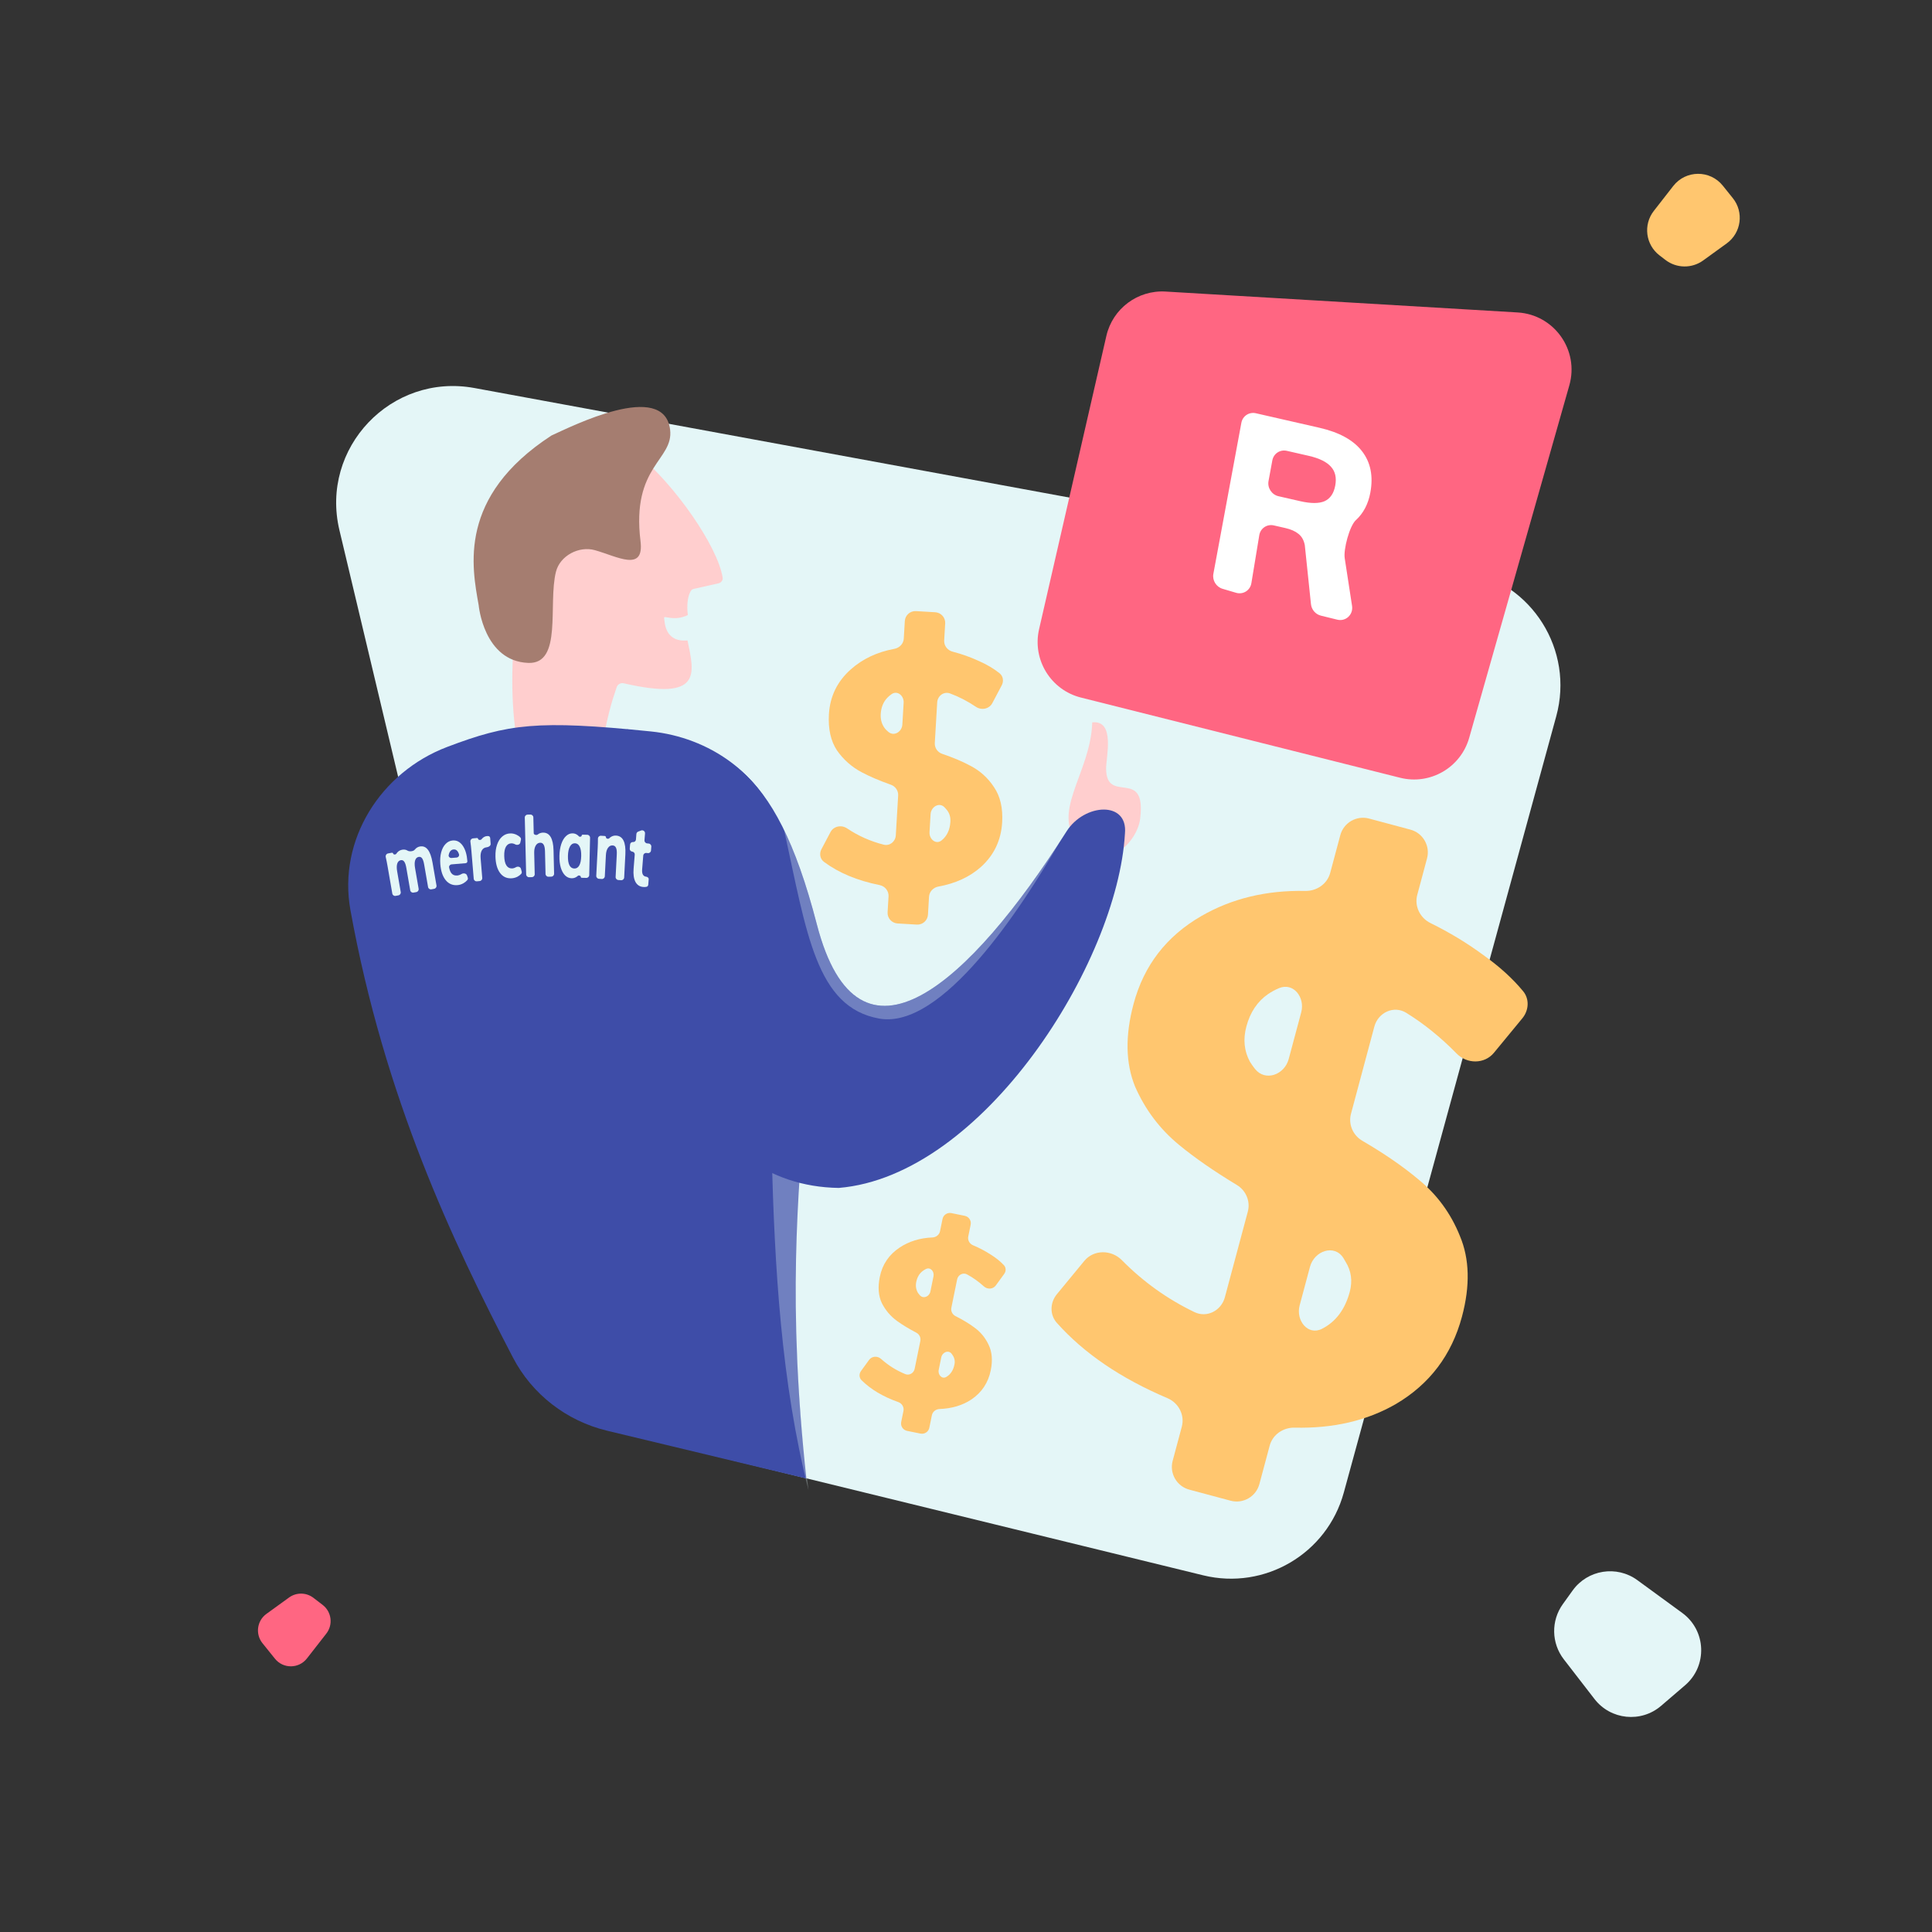 <svg width="480" height="480" viewBox="0 0 480 480" fill="none" xmlns="http://www.w3.org/2000/svg">
<rect x="0" y="0" width="480" height="480" fill="#333333" stroke="none"/>
<g>
<path d="M132.586 334.443C135.112 345.053 143.364 353.355 153.958 355.945L298.931 391.385C314.222 395.123 329.709 386.008 333.864 370.825L386.647 177.95C391.141 161.528 380.621 144.778 363.877 141.696L117.864 96.402C97.21 92.599 79.465 111.284 84.328 131.714L132.586 334.443Z" fill="#E4F6F7"/>
<path d="M377.056 77.629C386.136 78.168 392.386 86.971 389.9 95.721L365.012 183.321C362.91 190.717 355.314 195.106 347.858 193.232L268.558 173.308C261.048 171.421 256.426 163.875 258.157 156.327L274.872 83.458C276.426 76.684 282.646 72.024 289.584 72.436L377.056 77.629Z" fill="#FF6682"/>
<path d="M335.913 150.527C336.249 152.706 334.354 154.473 332.239 153.953L328.169 152.953C326.846 152.628 325.85 151.476 325.707 150.107L324.175 135.453C323.948 134.222 323.42 133.28 322.59 132.628C321.801 131.984 320.732 131.509 319.385 131.201L316.485 130.539C314.781 130.149 313.149 131.247 312.865 132.972L310.901 144.889C310.604 146.691 308.847 147.791 307.092 147.273L303.746 146.286C302.16 145.818 301.158 144.189 301.459 142.568L308.414 105.045C308.728 103.351 310.343 102.289 312.023 102.672L327.821 106.28C332.734 107.403 336.257 109.344 338.391 112.105C340.524 114.867 341.214 118.288 340.461 122.37C339.932 125.239 338.725 127.532 336.839 129.249V129.249C335.28 130.706 333.725 136.555 334.099 138.731V138.731L335.913 150.527ZM323.034 124.517C325.688 125.123 327.711 125.122 329.104 124.513C330.503 123.865 331.382 122.57 331.74 120.63C332.097 118.691 331.744 117.136 330.68 115.967C329.623 114.757 327.768 113.849 325.113 113.242L319.717 112.01C318.037 111.626 316.42 112.689 316.108 114.385L315.161 119.52C314.848 121.215 315.957 122.901 317.638 123.285L323.034 124.517Z" fill="white"/>
<path d="M363.224 327.106C360.669 336.644 355.195 343.884 346.803 348.829C339.642 352.963 331.26 354.919 321.657 354.695C318.806 354.629 316.186 356.416 315.449 359.17L312.891 368.716C312.056 371.831 308.854 373.68 305.738 372.846L295.473 370.095C292.358 369.26 290.509 366.058 291.344 362.943L293.615 354.467C294.394 351.557 292.822 348.547 290.049 347.369C278.451 342.447 269.288 336.208 262.562 328.653C260.768 326.638 260.858 323.631 262.573 321.55L269.395 313.268C271.749 310.411 276.126 310.452 278.726 313.087C284.032 318.463 290.047 322.766 296.77 325.995C299.866 327.482 303.426 325.623 304.314 322.305L310.014 301.034C310.7 298.474 309.571 295.783 307.303 294.412C301.594 290.963 296.79 287.629 292.889 284.409C288.135 280.485 284.506 275.663 282 269.944C279.643 264.138 279.522 257.291 281.636 249.402C284.191 239.865 289.799 232.597 298.458 227.598C306.005 223.24 314.611 221.158 324.275 221.352C327.126 221.409 329.746 219.623 330.484 216.869L332.994 207.499C333.829 204.384 337.031 202.535 340.147 203.37L350.412 206.121C353.527 206.955 355.376 210.158 354.542 213.273L352.114 222.332C351.361 225.144 352.804 228.063 355.418 229.345C360.106 231.644 364.483 234.293 368.549 237.293C372.53 240.125 375.819 243.114 378.415 246.26C380.033 248.22 379.84 251.029 378.224 252.991L371.162 261.563C368.818 264.409 364.465 264.381 361.888 261.744C357.996 257.761 353.831 254.393 349.392 251.64C346.3 249.723 342.395 251.54 341.453 255.054L335.647 276.724C334.949 279.327 336.131 282.059 338.459 283.418C343.939 286.619 348.557 289.796 352.311 292.948C356.979 296.723 360.448 301.438 362.718 307.095C365.106 312.782 365.275 319.453 363.224 327.106ZM309.661 255.019C308.809 258.198 309.1 261.115 310.534 263.771C310.907 264.377 311.331 264.979 311.805 265.577C314.338 268.773 319.118 267.058 320.173 263.119L323.285 251.507C324.287 247.769 321.322 244.002 317.757 245.507C316.789 245.915 315.88 246.411 315.03 246.993C312.397 248.811 310.608 251.487 309.661 255.019ZM322.898 324.303C321.888 328.071 324.955 331.907 328.435 330.143C331.864 328.405 334.166 325.344 335.341 320.96C336.067 318.252 335.724 315.762 334.313 313.492C334.138 313.165 333.945 312.838 333.734 312.511C331.491 309.041 326.528 310.758 325.458 314.749L322.898 324.303Z" fill="#FFC66F"/>
<path d="M246.151 340.447C245.521 343.542 243.914 345.961 241.332 347.703C239.126 349.163 236.488 349.95 233.418 350.066C232.506 350.101 231.705 350.722 231.523 351.616L230.892 354.714C230.686 355.725 229.7 356.377 228.689 356.172L225.358 355.494C224.347 355.288 223.695 354.302 223.9 353.291L224.46 350.54C224.652 349.596 224.092 348.666 223.183 348.344C219.384 346.999 216.337 345.185 214.042 342.904C213.431 342.296 213.4 341.334 213.907 340.636L215.924 337.859C216.62 336.901 218.018 336.829 218.9 337.619C220.699 339.232 222.703 340.489 224.912 341.389C225.93 341.803 227.03 341.14 227.249 340.064L228.654 333.161C228.823 332.33 228.41 331.493 227.659 331.1C225.769 330.11 224.17 329.139 222.862 328.187C221.268 327.027 220.015 325.558 219.103 323.781C218.238 321.974 218.066 319.79 218.587 317.23C219.217 314.135 220.865 311.705 223.532 309.94C225.857 308.402 228.564 307.569 231.653 307.443C232.564 307.405 233.366 306.784 233.548 305.89L234.167 302.85C234.372 301.839 235.359 301.186 236.37 301.392L239.701 302.07C240.712 302.276 241.364 303.262 241.159 304.273L240.56 307.213C240.375 308.125 240.892 309.029 241.752 309.387C243.294 310.03 244.743 310.79 246.099 311.669C247.426 312.495 248.534 313.386 249.424 314.339C249.979 314.934 249.972 315.834 249.494 316.492L247.407 319.367C246.714 320.321 245.324 320.397 244.45 319.605C243.129 318.409 241.734 317.415 240.263 316.623C239.238 316.071 238.027 316.727 237.795 317.868L236.364 324.9C236.192 325.744 236.622 326.593 237.392 326.982C239.204 327.897 240.74 328.821 242 329.755C243.564 330.869 244.764 332.307 245.599 334.068C246.472 335.838 246.656 337.964 246.151 340.447ZM227.644 318.477C227.434 319.508 227.584 320.434 228.093 321.254C228.224 321.44 228.371 321.624 228.534 321.806C229.405 322.777 230.898 322.136 231.158 320.858L231.925 317.09C232.172 315.877 231.152 314.732 230.043 315.282C229.742 315.431 229.461 315.607 229.201 315.809C228.396 316.441 227.877 317.33 227.644 318.477ZM233.221 340.339C232.972 341.562 234.026 342.727 235.103 342.095C236.164 341.474 236.839 340.451 237.129 339.029C237.307 338.15 237.15 337.362 236.655 336.664C236.593 336.563 236.525 336.463 236.451 336.363C235.667 335.299 234.116 335.943 233.852 337.238L233.221 340.339Z" fill="#FFC66F"/>
<path d="M248.982 204.322C248.72 208.761 246.961 212.451 243.708 215.394C240.924 217.867 237.404 219.489 233.147 220.262C231.883 220.491 230.89 221.517 230.814 222.799L230.551 227.242C230.465 228.692 229.22 229.798 227.77 229.712L222.993 229.43C221.543 229.344 220.437 228.099 220.522 226.649L220.756 222.704C220.836 221.349 219.869 220.164 218.539 219.896C212.976 218.777 208.368 216.855 204.716 214.132C203.742 213.406 203.509 212.072 204.077 210.998L206.335 206.726C207.115 205.252 209.049 204.874 210.435 205.8C213.263 207.69 216.307 209.043 219.566 209.858C221.066 210.233 222.468 209.09 222.559 207.546L223.145 197.645C223.215 196.454 222.473 195.369 221.348 194.97C218.517 193.966 216.095 192.931 214.082 191.864C211.629 190.565 209.591 188.767 207.967 186.471C206.401 184.124 205.726 181.114 205.944 177.442C206.206 173.003 208.02 169.288 211.387 166.298C214.321 163.691 217.929 161.992 222.21 161.201C223.472 160.968 224.466 159.942 224.542 158.661L224.8 154.3C224.886 152.85 226.131 151.744 227.581 151.829L232.358 152.112C233.808 152.198 234.914 153.443 234.829 154.893L234.579 159.109C234.502 160.418 235.404 161.575 236.673 161.903C238.949 162.492 241.121 163.264 243.186 164.218C245.199 165.107 246.921 166.127 248.352 167.28C249.243 167.998 249.413 169.254 248.878 170.266L246.54 174.688C245.764 176.156 243.841 176.538 242.465 175.609C240.387 174.205 238.244 173.097 236.036 172.285C234.499 171.719 232.941 172.875 232.844 174.511L232.248 184.597C232.176 185.809 232.945 186.906 234.095 187.295C236.803 188.21 239.128 189.193 241.07 190.243C243.472 191.485 245.429 193.25 246.944 195.54C248.513 197.832 249.193 200.76 248.982 204.322ZM218.816 177.378C218.728 178.858 219.121 180.119 219.995 181.16C220.214 181.394 220.456 181.621 220.719 181.842C222.126 183.022 224.079 181.832 224.188 179.998L224.507 174.594C224.61 172.854 222.961 171.461 221.525 172.448C221.135 172.716 220.778 173.017 220.456 173.351C219.46 174.392 218.913 175.734 218.816 177.378ZM230.938 206.742C230.835 208.496 232.535 209.91 233.91 208.816C235.266 207.738 236.004 206.179 236.124 204.139C236.199 202.878 235.822 201.811 234.994 200.937C234.887 200.809 234.772 200.682 234.649 200.557C233.345 199.23 231.311 200.438 231.201 202.295L230.938 206.742Z" fill="#FFC66F"/>
<path d="M134.586 132.54C127.358 142.961 125.191 173.694 129.449 188.392C129.559 188.77 129.839 189.08 130.192 189.254C145.339 196.702 141.591 193.925 147.421 192.172C147.971 192.006 148.407 191.548 148.506 190.982C150.947 177.069 151.985 174.451 153.213 170.73C153.451 170.011 154.215 169.592 154.953 169.762C174.59 174.281 172.491 167.31 170.814 159.113C165.05 159.63 165.186 154.481 165 153.6C164.801 152.656 167.19 154.561 170.904 152.814C170.561 150.594 170.826 147.767 171.796 146.617C171.939 146.448 172.147 146.356 172.363 146.307L178.499 144.927C179.167 144.777 179.644 144.18 179.538 143.503C178.333 135.752 167.583 120.325 158.415 112.895C146.349 103.117 143.741 119.34 134.586 132.54Z" fill="#FFCECE"/>
<path d="M137.01 108.202C113.629 123.415 117.26 140.961 118.925 150.359C118.925 150.359 120.168 164.283 131.254 164.699C139.816 165.021 136.106 150.059 138.127 142.047C139.13 138.067 143.831 135.581 147.785 136.686C153.335 138.237 160.099 142.238 159.135 134.46C156.812 115.701 167.435 114.334 166.485 106.729C164.933 94.307 141.783 106.054 137.01 108.202Z" fill="#A57D70"/>
<path d="M87.062 226.103C95.503 272.717 112.447 308.455 127.418 337.24C132.196 346.428 140.772 353.044 150.841 355.46L200.345 367.342C190.855 280.529 211.272 257.732 193.855 206.06C189.203 192.257 176.195 183.199 161.704 181.724C133.462 178.848 126.291 179.822 111.123 185.566C94.565 191.836 83.907 208.681 87.062 226.103Z" fill="#3E4DA8"/>
<path opacity="0.3" d="M200.862 370.197C190.154 286.661 213.152 261.016 191.418 204.503L187.728 206.185C194.469 256.287 187.262 316.444 200.862 370.197Z" fill="#E4F6F7"/>
<path d="M268.708 210.336C275.467 216.682 282.574 208.937 283.262 203.463C284.905 190.386 274.864 200.084 274.81 190.952C274.793 188.117 277.138 178.841 271.362 179.469C271.001 192.416 260.259 202.404 268.708 210.336Z" fill="#FFCECE"/>
<path d="M264.986 206.545C240.988 244.341 213.296 269.585 202.947 229.664C192.328 188.703 179.064 184.989 155.871 181.197C152.921 181.856 152.084 185.277 151.973 189.255C151.721 198.312 152.516 208.119 153.964 217.063C159.722 252.63 172.41 294.597 208.388 295.138C244.264 292.157 277.64 239.175 279.49 207.111C280.29 198.896 269.411 199.577 264.986 206.545Z" fill="#3E4DA8"/>
<path opacity="0.3" d="M263.214 209.303C239.64 245.54 213.042 268.606 202.947 229.664C200.421 219.922 197.746 212.287 194.823 206.257C200.43 231.981 202.792 250.268 218.438 253.062C234.083 255.855 253.752 225.642 263.214 209.303Z" fill="#E4F6F7"/>
<path d="M126.958 218.217C125.794 218.245 124.867 217.774 124.177 216.804C123.496 215.834 123.135 214.497 123.094 212.793C123.067 211.68 123.203 210.697 123.502 209.844C123.801 208.977 124.23 208.304 124.792 207.826C125.362 207.333 126.028 207.077 126.788 207.059C127.304 207.046 127.81 207.154 128.303 207.382C128.688 207.559 129.015 207.789 129.282 208.072C129.427 208.225 129.469 208.444 129.422 208.648L129.258 209.366C129.145 209.862 128.491 210.03 128.038 209.798V209.798C127.695 209.609 127.364 209.519 127.045 209.526C126.463 209.54 126.014 209.819 125.698 210.362C125.392 210.891 125.251 211.662 125.275 212.677C125.3 213.705 125.478 214.483 125.81 215.01C126.142 215.524 126.604 215.773 127.195 215.759C127.514 215.752 127.841 215.652 128.174 215.461V215.461C128.612 215.191 129.278 215.329 129.417 215.825L129.608 216.509C129.667 216.718 129.63 216.947 129.485 217.108C129.219 217.402 128.895 217.646 128.513 217.842C128.021 218.079 127.503 218.204 126.958 218.217Z" fill="#E4F6F7"/>
<path d="M134.882 206.864C136.571 206.823 137.452 208.303 137.525 211.303L137.664 217.075C137.673 217.47 137.361 217.797 136.966 217.807L136.269 217.824C135.875 217.833 135.547 217.521 135.538 217.126L135.402 211.502C135.384 210.756 135.277 210.216 135.081 209.882C134.894 209.534 134.604 209.365 134.21 209.375C133.74 209.386 133.37 209.62 133.099 210.078C132.829 210.535 132.702 211.145 132.721 211.905L132.848 217.191C132.858 217.586 132.545 217.913 132.151 217.923L131.454 217.94C131.059 217.949 130.731 217.637 130.722 217.242L130.382 203.121C130.372 202.726 130.684 202.399 131.079 202.389L131.776 202.372C132.171 202.363 132.498 202.675 132.508 203.07L132.603 207.02C132.612 207.397 133.287 207.573 133.583 207.339V207.339C133.97 207.034 134.403 206.875 134.882 206.864Z" fill="#E4F6F7"/>
<path d="M104.307 210.31C105.11 210.162 105.77 210.421 106.286 211.086C106.808 211.735 107.199 212.809 107.459 214.308L108.444 219.995C108.511 220.384 108.251 220.756 107.863 220.827L107.176 220.953C106.788 221.024 106.418 220.766 106.351 220.378L105.384 214.795C105.256 214.059 105.086 213.546 104.874 213.256C104.659 212.951 104.372 212.832 104.011 212.898C103.586 212.976 103.297 213.258 103.143 213.744C102.989 214.231 102.981 214.876 103.121 215.681L104.009 220.806C104.076 221.195 103.816 221.568 103.428 221.639L102.741 221.765C102.353 221.836 101.983 221.578 101.916 221.189L100.949 215.606C100.824 214.884 100.649 214.372 100.425 214.07C100.21 213.765 99.927 213.645 99.576 213.709C99.151 213.787 98.857 214.07 98.694 214.558C98.54 215.045 98.532 215.69 98.672 216.495L99.56 221.62C99.627 222.009 99.367 222.382 98.979 222.453L98.292 222.579C97.904 222.65 97.534 222.392 97.467 222.003L96.283 215.171C96.142 214.358 95.993 213.609 95.835 212.927C95.74 212.519 96.002 212.108 96.413 212.033L97.356 211.86C97.504 211.833 97.646 211.925 97.683 212.07V212.07C97.76 212.37 98.303 212.373 98.468 212.109C98.529 212.012 98.594 211.921 98.665 211.836C98.998 211.445 99.414 211.205 99.913 211.113C100.419 211.021 100.868 211.096 101.262 211.34C101.728 211.628 102.691 211.527 103.042 211.099V211.099C103.395 210.662 103.817 210.399 104.307 210.31Z" fill="#E4F6F7"/>
<path d="M160.583 211.916C160.19 211.878 159.846 212.167 159.815 212.56L159.539 215.995C159.492 216.584 159.56 217.029 159.744 217.33C159.928 217.616 160.184 217.775 160.512 217.806V217.806C160.86 217.839 161.195 218.098 161.167 218.447L161.06 219.779C161.04 220.032 160.888 220.263 160.642 220.32C160.382 220.381 160.096 220.396 159.783 220.367C158.904 220.283 158.26 219.847 157.852 219.059C157.453 218.271 157.307 217.204 157.415 215.857L157.699 212.321C157.729 211.948 157.451 211.618 157.079 211.582V211.582C156.707 211.547 156.43 211.216 156.46 210.844L156.542 209.814C156.572 209.441 156.898 209.168 157.27 209.203V209.203C157.642 209.239 157.968 208.966 157.998 208.593L158.108 207.208C158.13 206.936 158.306 206.702 158.56 206.606L159.284 206.333C159.775 206.148 160.297 206.545 160.255 207.071L160.12 208.757C160.088 209.15 160.381 209.5 160.774 209.537L161.161 209.574C161.554 209.611 161.847 209.961 161.816 210.354L161.739 211.308C161.708 211.701 161.364 211.99 160.971 211.953L160.583 211.916Z" fill="#E4F6F7"/>
<path d="M153.071 207.599C154.758 207.704 155.525 209.255 155.37 212.251L155.073 218.014C155.052 218.409 154.716 218.708 154.323 218.684L153.626 218.64C153.232 218.615 152.929 218.276 152.949 217.882L153.239 212.266C153.277 211.521 153.211 210.973 153.041 210.624C152.881 210.261 152.604 210.067 152.211 210.043C151.742 210.013 151.355 210.215 151.051 210.648C150.746 211.08 150.574 211.676 150.535 212.436L150.263 217.714C150.242 218.108 149.907 218.408 149.513 218.383L148.816 218.339C148.422 218.315 148.119 217.975 148.139 217.581L148.496 210.657C148.539 209.833 148.559 209.07 148.555 208.368C148.554 207.95 148.9 207.613 149.317 207.639L150.237 207.697C150.407 207.708 150.543 207.847 150.548 208.019V208.019C150.559 208.366 151.117 208.511 151.362 208.268C151.455 208.176 151.552 208.093 151.652 208.018C152.082 207.706 152.555 207.567 153.071 207.599Z" fill="#E4F6F7"/>
<path d="M116.119 213.954C116.139 214.21 115.947 214.435 115.691 214.456L112.205 214.75C111.802 214.784 111.499 215.149 111.581 215.545C111.71 216.167 111.9 216.638 112.153 216.96C112.497 217.383 112.972 217.569 113.581 217.518C113.946 217.487 114.304 217.365 114.655 217.152V217.152C115.13 216.863 115.848 216.971 116.029 217.494L116.211 218.022C116.286 218.239 116.256 218.483 116.104 218.657C115.837 218.965 115.516 219.227 115.141 219.443C114.663 219.71 114.17 219.865 113.665 219.907C112.467 220.008 111.489 219.596 110.73 218.67C109.971 217.73 109.525 216.404 109.394 214.69C109.311 213.609 109.382 212.634 109.608 211.767C109.841 210.885 110.207 210.19 110.705 209.681C111.202 209.159 111.787 208.869 112.461 208.812C113.463 208.728 114.291 209.153 114.947 210.087C115.601 211.007 115.992 212.296 116.119 213.954V213.954ZM112.689 211.041C112.286 211.075 111.972 211.278 111.746 211.65C111.623 211.862 111.531 212.123 111.471 212.434C111.389 212.853 111.758 213.197 112.183 213.162L113.436 213.056C113.852 213.021 114.162 212.634 114.037 212.236C113.769 211.386 113.32 210.988 112.689 211.041Z" fill="#E4F6F7"/>
<path d="M120.983 207.72C121.133 207.706 121.273 207.711 121.403 207.735C121.636 207.777 121.77 208.003 121.788 208.239L121.899 209.651C121.936 210.125 121.392 210.462 120.918 210.505V210.505C120.357 210.557 119.946 210.828 119.685 211.319C119.433 211.794 119.341 212.439 119.408 213.254L119.814 218.121C119.847 218.515 119.554 218.863 119.161 218.899L118.466 218.963C118.073 218.999 117.728 218.709 117.695 218.316L117.12 211.406C117.051 210.583 116.968 209.824 116.871 209.13C116.813 208.716 117.11 208.33 117.527 208.292L118.497 208.203C118.637 208.19 118.763 208.287 118.785 208.426V208.426C118.833 208.725 119.439 208.769 119.623 208.526C119.66 208.477 119.698 208.43 119.738 208.386C120.091 207.985 120.506 207.763 120.983 207.72Z" fill="#E4F6F7"/>
<path d="M145.901 207.4C146.296 207.408 146.609 207.736 146.6 208.13L146.393 217.414C146.384 217.808 146.057 218.121 145.662 218.112L144.531 218.087C144.392 218.084 144.281 217.969 144.284 217.829V217.829C144.291 217.55 143.779 217.404 143.575 217.594C143.51 217.655 143.441 217.712 143.37 217.765C142.969 218.066 142.519 218.211 142.022 218.2C141.402 218.186 140.858 217.949 140.389 217.487C139.93 217.026 139.574 216.377 139.32 215.54C139.076 214.689 138.966 213.714 138.991 212.615C139.015 211.516 139.169 210.54 139.451 209.687C139.742 208.834 140.132 208.18 140.621 207.726C141.111 207.257 141.661 207.03 142.271 207.044C142.768 207.055 143.211 207.227 143.598 207.56C143.683 207.633 143.763 207.711 143.839 207.794C144.019 207.992 144.506 207.879 144.512 207.611V207.611C144.515 207.477 144.626 207.371 144.76 207.374L145.901 207.4ZM142.696 215.784C143.221 215.796 143.631 215.537 143.925 215.008C144.218 214.479 144.376 213.708 144.399 212.693C144.422 211.679 144.298 210.901 144.028 210.36C143.759 209.804 143.362 209.52 142.836 209.509C142.31 209.497 141.895 209.77 141.592 210.327C141.288 210.883 141.125 211.662 141.103 212.662C141.081 213.662 141.204 214.433 141.474 214.975C141.753 215.502 142.161 215.772 142.696 215.784Z" fill="#E4F6F7"/>
<path d="M390.718 395.15C394.436 389.979 401.654 388.826 406.797 392.583L417.952 400.73C423.925 405.093 424.268 413.884 418.654 418.699L412.692 423.812C407.71 428.085 400.164 427.313 396.15 422.119L388.52 412.247C385.418 408.232 385.322 402.657 388.283 398.538L390.718 395.15Z" fill="#E4F6F7"/>
<path d="M412.293 63.444C408.839 60.793 408.207 55.835 410.885 52.402L415.72 46.204C418.83 42.218 424.844 42.174 428.012 46.114L430.505 49.214C433.316 52.71 432.626 57.847 428.993 60.478L423.145 64.712C420.336 66.745 416.525 66.692 413.774 64.581L412.293 63.444Z" fill="#FFC66F"/>
<path d="M80.16 398.734C82.391 400.446 82.799 403.649 81.07 405.866L76.25 412.044C74.241 414.618 70.357 414.647 68.311 412.102L65.21 408.247C63.395 405.989 63.84 402.67 66.187 400.971L71.82 396.894C73.634 395.58 76.095 395.615 77.872 396.978L80.16 398.734Z" fill="#FF6682"/>
</g>
</svg>
